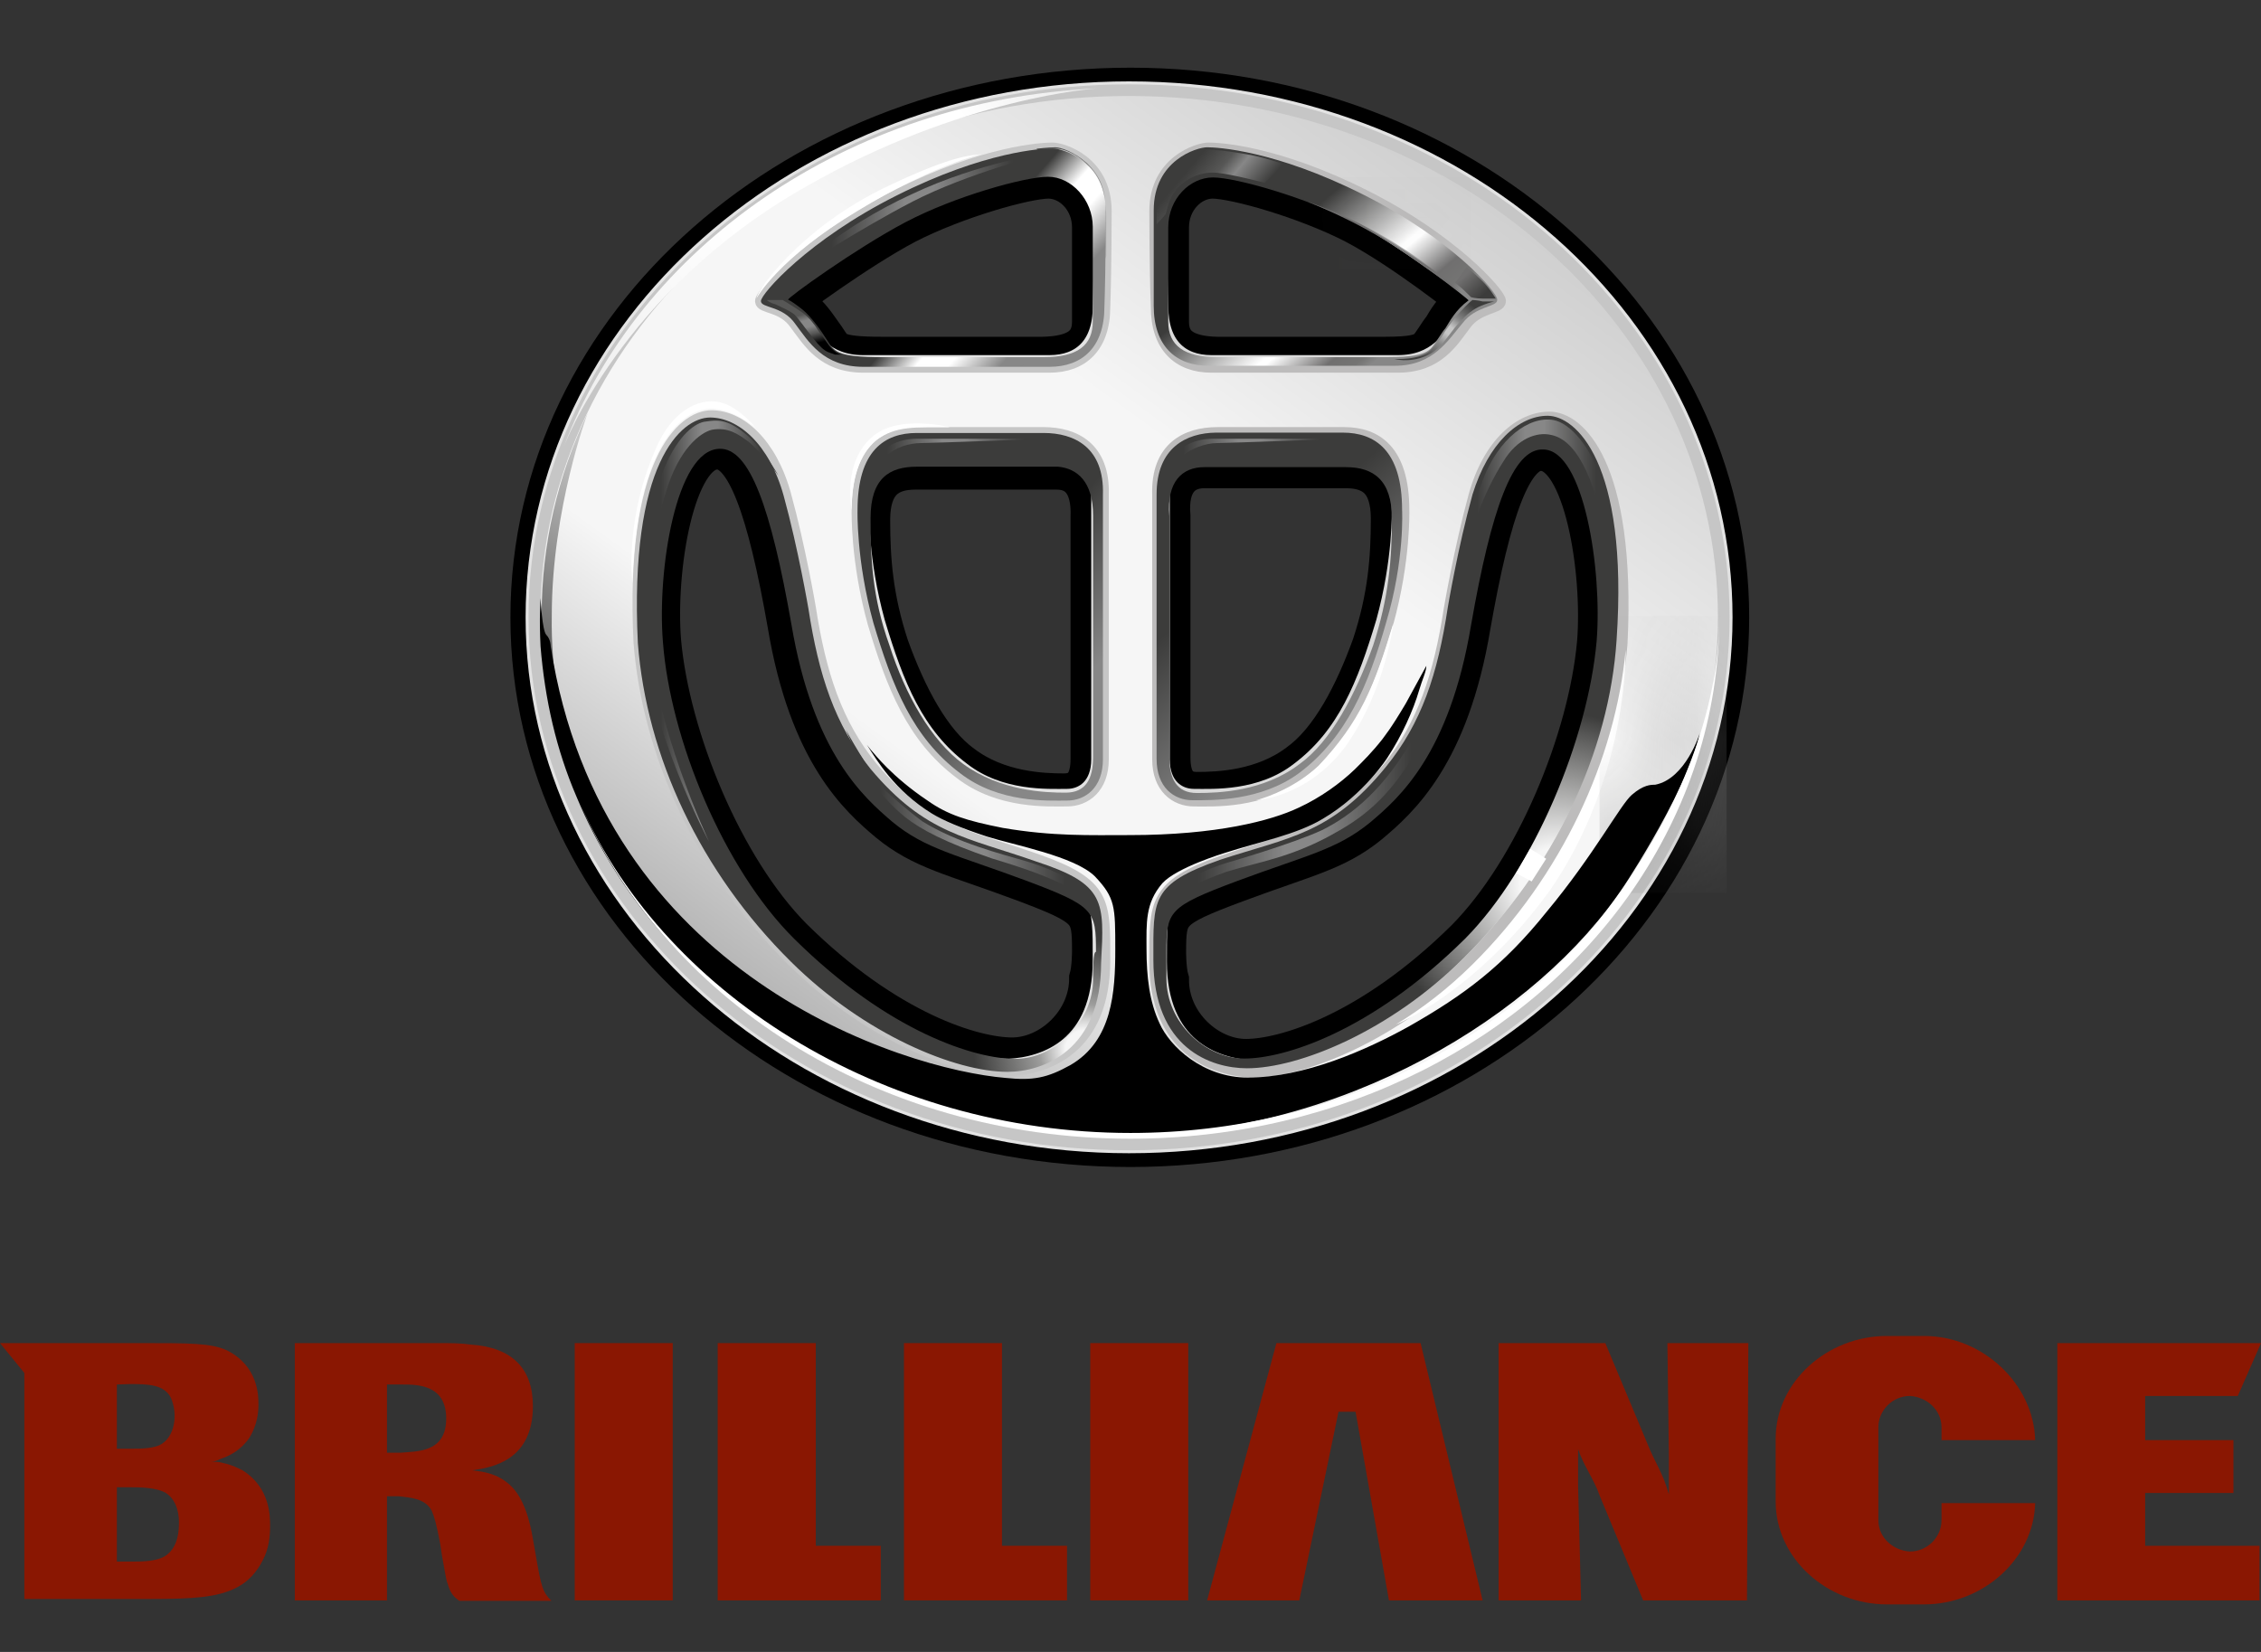 <svg width="26" height="19" viewBox="0 0 26 19" fill="none" xmlns="http://www.w3.org/2000/svg">
<rect x="0" y="0" width="26" height="19" fill="#333333" stroke="none"/>
<path d="M1.344 15.924V16.663H1.511C1.611 16.663 1.795 16.663 1.874 16.597C1.925 16.564 2.008 16.465 2.008 16.283C2.008 16.201 1.991 16.151 1.975 16.101C1.908 15.919 1.691 15.919 1.495 15.919M1.495 17.106H1.344V17.961H1.528C1.628 17.961 1.829 17.961 1.925 17.878C2.008 17.812 2.058 17.697 2.058 17.519C2.058 17.469 2.058 17.271 1.908 17.172C1.795 17.106 1.595 17.106 1.495 17.106ZM0 15.448H0.63H1.628C2.192 15.448 2.425 15.448 2.609 15.531C2.972 15.713 2.972 16.056 2.972 16.155C2.972 16.254 2.956 16.387 2.872 16.531C2.772 16.68 2.638 16.746 2.538 16.779C2.505 16.796 2.471 16.812 2.421 16.812C2.471 16.812 2.522 16.812 2.572 16.829C2.655 16.845 2.722 16.878 2.789 16.911C3.106 17.11 3.106 17.436 3.106 17.552C3.106 17.684 3.089 17.817 3.022 17.945C2.956 18.077 2.855 18.193 2.722 18.259C2.505 18.374 2.208 18.391 1.741 18.391H0.28V15.791L0 15.448Z" fill="#8A1702"/>
<path d="M6.128 17.701C6.095 17.502 6.028 17.226 5.861 17.077C5.711 16.944 5.561 16.928 5.431 16.911C5.665 16.878 6.128 16.796 6.128 16.172C6.128 15.746 5.895 15.498 5.415 15.465C5.298 15.448 5.181 15.448 5.051 15.448H3.39V18.407H4.45V17.209H4.584C4.701 17.226 4.884 17.226 4.964 17.374C4.997 17.457 5.014 17.506 5.064 17.767L5.081 17.883C5.114 18.064 5.131 18.18 5.147 18.213C5.181 18.329 5.214 18.362 5.281 18.412H6.341C6.241 18.312 6.225 18.263 6.158 17.87M4.434 15.924H4.617C4.801 15.924 5.131 15.924 5.131 16.316C5.131 16.709 4.797 16.692 4.601 16.709H4.45V15.919H4.434V15.924Z" fill="#8A1702"/>
<path d="M7.736 15.448H6.609V18.407H7.736V15.448Z" fill="#8A1702"/>
<path d="M10.128 17.779H9.381V15.448H8.253V18.407H10.128" fill="#8A1702"/>
<path d="M12.27 17.779H11.522V15.448H10.395V18.407H12.27" fill="#8A1702"/>
<path d="M13.664 15.448H12.537V18.407H13.664V15.448Z" fill="#8A1702"/>
<path d="M16.336 15.448H14.678L13.881 18.407H14.941L15.392 16.238H15.588L15.972 18.407H17.049" fill="#8A1702"/>
<path d="M20.105 15.448H19.174L19.191 16.746C19.191 16.862 19.191 17.077 19.191 17.188C19.124 16.94 19.024 16.812 18.941 16.597L18.46 15.448H17.233V18.407H18.181L18.147 17.093C18.147 16.911 18.147 16.763 18.147 16.668C18.214 16.866 18.331 17.015 18.398 17.209L18.895 18.407H20.089" fill="#8A1702"/>
<path d="M25.983 17.779H24.668V17.172H25.683V16.564H24.668V16.056H25.733L26 15.448H23.658V18.407H25.983" fill="#8A1702"/>
<path d="M20.419 16.548C20.419 15.891 21.015 15.366 21.696 15.366H22.126C22.806 15.366 23.387 15.924 23.403 16.564H22.326V16.416C22.326 16.217 22.159 16.068 21.963 16.056C21.763 16.056 21.6 16.221 21.6 16.416V17.486C21.6 17.684 21.767 17.833 21.963 17.845C22.163 17.845 22.326 17.68 22.326 17.486V17.288H23.403C23.387 17.928 22.806 18.453 22.126 18.453H21.696C21.015 18.453 20.419 17.928 20.419 17.271" fill="#8A1702"/>
<path d="M13.43 3.699C13.43 3.401 13.43 2.926 13.43 2.616C13.43 2.285 13.681 2.042 13.944 2.042C14.207 2.042 15.021 2.273 15.588 2.566C16.152 2.864 16.899 3.455 16.883 3.455C16.716 3.571 16.649 3.703 16.599 3.786C16.565 3.819 16.482 3.967 16.432 4.017C16.332 4.116 16.114 4.116 15.835 4.116C15.271 4.116 14.374 4.116 13.994 4.116C13.614 4.108 13.43 3.976 13.43 3.699Z" stroke="black" stroke-width="0.485"/>
<path d="M12.57 3.699C12.57 3.401 12.57 2.926 12.57 2.616C12.57 2.285 12.319 2.042 12.056 2.042C11.793 2.042 10.979 2.273 10.412 2.566C9.848 2.864 9.051 3.455 9.067 3.455C9.117 3.488 9.151 3.505 9.218 3.571C9.335 3.67 9.435 3.835 9.485 3.901C9.585 4.05 9.585 4.116 10.149 4.116C10.712 4.116 11.61 4.116 11.99 4.116C12.386 4.108 12.57 3.976 12.57 3.699Z" stroke="black" stroke-width="0.485"/>
<path d="M6.112 7.1C6.112 3.732 9.201 1.021 13 1.021C16.799 1.021 19.872 3.748 19.872 7.1C19.872 10.468 16.782 13.18 13 13.18C9.197 13.18 6.112 10.468 6.112 7.1Z" stroke="black" stroke-width="0.485"/>
<path d="M13.848 5.373C14.131 5.373 15.158 5.373 15.476 5.373C15.793 5.373 16.006 5.521 16.006 5.964C16.006 6.422 15.973 6.869 15.789 7.427C15.588 7.984 15.309 8.526 14.941 8.79C14.528 9.104 14.01 9.121 13.764 9.121C13.53 9.121 13.447 8.956 13.447 8.712C13.447 8.468 13.447 6.327 13.447 5.935C13.413 5.538 13.597 5.373 13.848 5.373Z" stroke="black" stroke-width="0.485"/>
<path d="M12.152 5.389C11.869 5.389 10.842 5.389 10.524 5.389C10.207 5.389 9.994 5.538 9.994 5.98C9.994 6.439 10.027 6.885 10.211 7.443C10.412 8.001 10.691 8.542 11.059 8.807C11.472 9.121 11.99 9.138 12.236 9.138C12.47 9.138 12.553 8.972 12.553 8.728C12.553 8.485 12.553 6.344 12.553 5.951C12.57 5.538 12.386 5.389 12.152 5.389Z" stroke="black" stroke-width="0.485"/>
<path d="M12.57 10.944C12.57 10.468 12.553 10.419 11.756 10.121C10.959 9.824 10.612 9.762 10.228 9.447C9.894 9.166 9.314 8.658 9.068 7.179C8.834 5.848 8.587 5.141 8.237 5.158C7.74 5.174 7.523 6.554 7.59 7.377C7.69 8.493 8.304 9.989 9.101 10.795C10.195 11.878 11.192 12.175 11.639 12.175C12.086 12.175 12.537 11.766 12.537 11.254C12.57 11.142 12.57 10.944 12.57 10.944Z" stroke="black" stroke-width="0.485"/>
<path d="M13.397 10.96C13.397 10.485 13.413 10.435 14.211 10.138C15.008 9.84 15.355 9.778 15.739 9.464C16.073 9.183 16.653 8.675 16.899 7.195C17.133 5.864 17.379 5.158 17.73 5.174C18.227 5.191 18.444 6.571 18.377 7.394C18.277 8.509 17.663 10.005 16.866 10.811C15.772 11.894 14.774 12.192 14.328 12.192C13.881 12.192 13.43 11.783 13.43 11.27C13.397 11.159 13.397 10.96 13.397 10.96Z" stroke="black" stroke-width="0.485"/>
<path d="M13.284 2.43C13.284 1.855 13.781 1.707 13.898 1.707C14.014 1.707 14.678 1.74 15.689 2.248C16.703 2.756 17.25 3.38 17.25 3.463C17.25 3.546 16.999 3.529 16.853 3.728C16.703 3.926 16.536 4.219 16.073 4.219C15.626 4.219 14.311 4.219 13.931 4.219C13.551 4.219 13.301 3.988 13.301 3.529C13.284 3.071 13.284 2.43 13.284 2.43Z" stroke="#DADADA" stroke-width="0.269"/>
<path d="M13.998 4.98C14.315 4.98 15.125 4.98 15.459 4.98C15.822 4.98 16.139 5.178 16.139 5.868C16.139 5.868 16.156 6.443 15.956 7.166C15.739 7.889 15.509 8.48 14.958 8.894C14.511 9.241 13.943 9.208 13.73 9.208C13.518 9.208 13.317 9.059 13.317 8.733C13.317 8.402 13.317 6.236 13.317 5.691C13.3 5.145 13.647 4.98 13.998 4.98Z" stroke="#DADADA" stroke-width="0.269"/>
<path d="M12.716 2.43C12.716 1.855 12.219 1.707 12.102 1.707C11.986 1.707 11.322 1.74 10.312 2.248C9.297 2.756 8.75 3.38 8.75 3.463C8.75 3.546 9.001 3.513 9.147 3.728C9.297 3.926 9.464 4.219 9.928 4.219C10.374 4.219 11.689 4.219 12.069 4.219C12.449 4.219 12.7 3.988 12.7 3.529C12.716 3.071 12.716 2.43 12.716 2.43Z" stroke="#E3E3E3" stroke-width="0.269"/>
<path d="M12.002 4.98C11.685 4.98 10.875 4.98 10.541 4.98C10.178 4.98 9.861 5.178 9.861 5.868C9.861 5.868 9.844 6.443 10.044 7.166C10.261 7.889 10.491 8.48 11.042 8.894C11.489 9.241 12.057 9.208 12.27 9.208C12.482 9.208 12.683 9.059 12.683 8.733C12.683 8.402 12.683 6.236 12.683 5.691C12.7 5.145 12.353 4.98 12.002 4.98Z" stroke="#E3E3E3" stroke-width="0.269"/>
<path d="M13.284 11.059C13.284 10.386 13.267 10.187 14.048 9.91C14.845 9.629 15.325 9.596 15.956 8.844C16.369 8.336 16.553 7.761 16.67 7.005C16.67 7.005 16.787 6.315 16.953 5.707C17.12 5.1 17.484 4.802 17.818 4.802C18.152 4.802 18.749 5.327 18.648 7.398C18.548 8.695 17.935 10.01 16.887 11.063C16.039 11.902 14.996 12.328 14.399 12.328C13.948 12.307 13.284 12.064 13.284 11.059Z" stroke="#DADADA" stroke-width="0.269"/>
<path d="M12.7 11.043C12.7 10.369 12.716 10.171 11.936 9.894C11.138 9.613 10.658 9.58 10.028 8.828C9.614 8.319 9.431 7.745 9.314 6.988C9.314 6.988 9.197 6.298 9.03 5.691C8.863 5.083 8.5 4.786 8.183 4.786C7.849 4.786 7.252 5.311 7.352 7.381C7.452 8.679 8.066 10.009 9.113 11.047C9.961 11.886 11.005 12.312 11.602 12.312C12.036 12.291 12.7 12.064 12.7 11.043Z" stroke="#E3E3E3" stroke-width="0.269"/>
<path d="M6.145 7.1C6.145 3.748 9.218 1.037 12.983 1.037C16.77 1.037 19.822 3.748 19.822 7.1C19.822 10.452 16.749 13.163 12.983 13.163C9.218 13.163 6.145 10.435 6.145 7.1Z" stroke="#E3E3E3" stroke-width="0.202"/>
<path fill-rule="evenodd" clip-rule="evenodd" d="M13 1C9.197 1 6.112 3.728 6.112 7.079C6.112 10.448 9.201 13.159 13 13.159C16.799 13.159 19.872 10.431 19.872 7.079C19.872 3.728 16.803 1 13 1ZM12.7 11.043C12.7 12.064 12.036 12.291 11.622 12.291C11.025 12.291 9.978 11.865 9.134 11.026C8.086 9.989 7.456 8.658 7.373 7.36C7.272 5.29 7.869 4.765 8.203 4.765C8.537 4.765 8.884 5.079 9.051 5.67C9.218 6.278 9.335 6.968 9.335 6.968C9.452 7.741 9.635 8.299 10.049 8.807C10.679 9.58 11.159 9.613 11.956 9.873C12.716 10.171 12.7 10.369 12.7 11.043ZM12.7 8.741C12.7 9.071 12.499 9.216 12.286 9.216C12.073 9.216 11.505 9.233 11.059 8.902C10.512 8.493 10.261 7.881 10.061 7.174C9.844 6.451 9.877 5.877 9.877 5.877C9.877 5.187 10.195 4.988 10.558 4.988H12.019C12.37 4.988 12.716 5.153 12.716 5.695V8.737H12.7V8.741ZM12.716 3.533C12.716 3.992 12.466 4.224 12.086 4.224H9.944C9.497 4.224 9.331 3.926 9.164 3.732C9.013 3.533 8.767 3.55 8.767 3.467C8.767 3.385 9.314 2.761 10.328 2.252C11.343 1.744 12.007 1.711 12.119 1.711C12.236 1.711 12.733 1.86 12.733 2.434C12.716 2.43 12.716 3.071 12.716 3.533ZM13.284 2.43C13.284 1.855 13.781 1.707 13.898 1.707C14.014 1.707 14.678 1.74 15.689 2.248C16.703 2.756 17.25 3.381 17.25 3.463C17.25 3.546 16.999 3.529 16.853 3.728C16.703 3.926 16.536 4.219 16.073 4.219H13.931C13.551 4.219 13.301 3.988 13.301 3.529C13.284 3.071 13.284 2.43 13.284 2.43ZM15.956 7.166C15.739 7.889 15.509 8.48 14.958 8.894C14.511 9.241 13.944 9.208 13.731 9.208C13.518 9.208 13.317 9.059 13.317 8.733V5.691C13.317 5.149 13.668 4.984 14.014 4.984H15.476C15.839 4.984 16.156 5.182 16.156 5.873C16.139 5.864 16.152 6.443 15.956 7.166ZM16.853 11.043C16.006 11.882 14.962 12.307 14.365 12.307C13.952 12.307 13.288 12.059 13.288 11.059C13.288 10.386 13.271 10.187 14.052 9.91C14.85 9.629 15.329 9.596 15.96 8.844C16.373 8.336 16.557 7.761 16.674 7.005C16.674 7.005 16.791 6.315 16.958 5.707C17.125 5.1 17.488 4.802 17.822 4.802C18.156 4.802 18.753 5.327 18.653 7.398C18.527 8.658 17.914 9.993 16.853 11.043Z" fill="url(#paint0_linear_5_5596)"/>
<path d="M13.284 2.43C13.284 1.855 13.781 1.707 13.898 1.707C14.014 1.707 14.678 1.74 15.689 2.248C16.703 2.756 17.25 3.38 17.25 3.463C17.25 3.546 16.999 3.529 16.853 3.728C16.703 3.926 16.536 4.219 16.073 4.219C15.626 4.219 14.311 4.219 13.931 4.219C13.551 4.219 13.301 3.988 13.301 3.529C13.284 3.071 13.284 2.43 13.284 2.43Z" stroke="#BDBCBC" stroke-width="0.135"/>
<path d="M13.998 4.98C14.315 4.98 15.125 4.98 15.459 4.98C15.822 4.98 16.139 5.178 16.139 5.868C16.139 5.868 16.156 6.443 15.956 7.166C15.739 7.889 15.509 8.48 14.958 8.894C14.511 9.241 13.943 9.208 13.73 9.208C13.518 9.208 13.317 9.059 13.317 8.733C13.317 8.402 13.317 6.236 13.317 5.691C13.3 5.145 13.647 4.98 13.998 4.98Z" stroke="#BDBCBC" stroke-width="0.135"/>
<path d="M12.716 2.43C12.716 1.855 12.219 1.707 12.102 1.707C11.986 1.707 11.322 1.74 10.312 2.248C9.297 2.756 8.75 3.38 8.75 3.463C8.75 3.546 9.001 3.513 9.147 3.728C9.297 3.926 9.464 4.219 9.928 4.219C10.374 4.219 11.689 4.219 12.069 4.219C12.449 4.219 12.7 3.988 12.7 3.529C12.716 3.071 12.716 2.43 12.716 2.43Z" stroke="#C6C6C6" stroke-width="0.135"/>
<path d="M12.002 4.98C11.685 4.98 10.875 4.98 10.541 4.98C10.178 4.98 9.861 5.178 9.861 5.868C9.861 5.868 9.844 6.443 10.044 7.166C10.261 7.889 10.491 8.48 11.042 8.894C11.489 9.241 12.057 9.208 12.27 9.208C12.482 9.208 12.683 9.059 12.683 8.733C12.683 8.402 12.683 6.236 12.683 5.691C12.7 5.145 12.353 4.98 12.002 4.98Z" stroke="#C6C6C6" stroke-width="0.135"/>
<path d="M12.7 11.043C12.7 10.369 12.716 10.171 11.936 9.894C11.138 9.613 10.658 9.58 10.028 8.828C9.614 8.319 9.431 7.745 9.314 6.988C9.314 6.988 9.197 6.298 9.03 5.691C8.863 5.083 8.5 4.786 8.183 4.786C7.849 4.786 7.252 5.311 7.352 7.381C7.452 8.679 8.066 10.009 9.113 11.047C9.961 11.886 11.005 12.312 11.602 12.312C12.036 12.291 12.7 12.064 12.7 11.043Z" stroke="#C6C6C6" stroke-width="0.135"/>
<path d="M13.284 11.059C13.284 10.386 13.267 10.187 14.048 9.91C14.845 9.629 15.325 9.596 15.956 8.844C16.369 8.336 16.553 7.761 16.67 7.005C16.67 7.005 16.787 6.315 16.953 5.707C17.12 5.1 17.484 4.802 17.818 4.802C18.152 4.802 18.749 5.327 18.648 7.398C18.548 8.695 17.935 10.01 16.887 11.063C16.039 11.902 14.996 12.328 14.399 12.328C13.948 12.307 13.284 12.064 13.284 11.059Z" stroke="#BDBCBC" stroke-width="0.135"/>
<path d="M6.145 7.1C6.145 3.748 9.218 1.037 12.983 1.037C16.77 1.037 19.822 3.748 19.822 7.1C19.822 10.452 16.749 13.163 12.983 13.163C9.218 13.163 6.145 10.435 6.145 7.1Z" stroke="#A8A8A7" stroke-width="0.04"/>
<path d="M6.145 7.1C6.145 3.748 9.218 1.037 12.983 1.037C16.77 1.037 19.822 3.748 19.822 7.1C19.822 10.452 16.749 13.163 12.983 13.163C9.218 13.163 6.145 10.435 6.145 7.1Z" stroke="#C6C6C6" stroke-width="0.134"/>
<path fill-rule="evenodd" clip-rule="evenodd" d="M13.847 5.373C14.131 5.373 15.158 5.373 15.476 5.373C15.793 5.373 16.006 5.521 16.006 5.964C16.006 6.422 15.972 6.869 15.789 7.427C15.588 7.984 15.309 8.526 14.941 8.79C14.528 9.104 14.01 9.121 13.764 9.121C13.53 9.121 13.447 8.956 13.447 8.712C13.447 8.468 13.447 6.327 13.447 5.935C13.413 5.538 13.597 5.373 13.847 5.373ZM13.3 5.687C13.3 6.228 13.3 8.398 13.3 8.728C13.3 9.059 13.501 9.204 13.714 9.204C13.927 9.204 14.495 9.22 14.941 8.89C15.488 8.48 15.739 7.869 15.939 7.162C16.156 6.439 16.123 5.864 16.123 5.864C16.123 5.174 15.805 4.976 15.442 4.976C15.108 4.976 14.315 4.976 13.981 4.976C13.647 4.98 13.3 5.145 13.3 5.687Z" fill="url(#paint1_linear_5_5596)"/>
<path fill-rule="evenodd" clip-rule="evenodd" d="M12.002 4.108C11.622 4.108 10.725 4.108 10.161 4.108C9.598 4.108 9.598 4.042 9.498 3.893C9.447 3.81 9.331 3.645 9.23 3.562C9.147 3.496 9.097 3.463 9.063 3.447C9.047 3.43 9.844 2.856 10.408 2.558C10.971 2.26 11.785 2.033 12.052 2.033C12.32 2.033 12.566 2.298 12.566 2.608C12.566 2.938 12.566 3.397 12.566 3.69C12.57 3.976 12.386 4.108 12.002 4.108ZM12.716 2.43C12.716 1.855 12.219 1.707 12.102 1.707C11.986 1.707 11.322 1.74 10.312 2.248C9.297 2.756 8.75 3.38 8.75 3.463C8.75 3.546 9.001 3.513 9.147 3.728C9.297 3.926 9.464 4.219 9.928 4.219C10.374 4.219 11.689 4.219 12.069 4.219C12.449 4.219 12.7 3.988 12.7 3.529C12.716 3.071 12.716 2.43 12.716 2.43Z" fill="url(#paint2_linear_5_5596)"/>
<path fill-rule="evenodd" clip-rule="evenodd" d="M12.57 5.93C12.57 6.323 12.57 8.46 12.57 8.708C12.57 8.956 12.487 9.117 12.253 9.117C12.019 9.117 11.505 9.1 11.075 8.786C10.712 8.522 10.412 7.997 10.228 7.422C10.028 6.864 10.011 6.418 10.011 5.959C10.011 5.501 10.228 5.368 10.541 5.368C10.854 5.368 11.885 5.368 12.169 5.368C12.386 5.389 12.57 5.538 12.57 5.93ZM12.002 4.98C11.685 4.98 10.875 4.98 10.541 4.98C10.178 4.98 9.861 5.178 9.861 5.868C9.861 5.868 9.844 6.443 10.044 7.166C10.261 7.889 10.491 8.48 11.042 8.894C11.489 9.241 12.057 9.208 12.27 9.208C12.482 9.208 12.683 9.059 12.683 8.733C12.683 8.402 12.683 6.236 12.683 5.691C12.7 5.145 12.353 4.98 12.002 4.98Z" fill="url(#paint3_linear_5_5596)"/>
<path fill-rule="evenodd" clip-rule="evenodd" d="M17.797 4.782C17.463 4.782 17.116 5.096 16.933 5.687C16.765 6.294 16.649 6.984 16.649 6.984C16.532 7.757 16.348 8.315 15.935 8.823C15.304 9.596 14.824 9.629 14.027 9.89C13.229 10.171 13.263 10.348 13.263 11.039C13.263 12.059 13.927 12.287 14.34 12.287C14.937 12.287 15.985 11.861 16.828 11.022C17.876 9.985 18.506 8.654 18.59 7.356C18.728 5.306 18.114 4.782 17.797 4.782ZM18.36 7.377C18.26 8.493 17.646 9.989 16.849 10.795C15.755 11.878 14.757 12.175 14.311 12.175C13.864 12.175 13.413 11.766 13.413 11.254C13.413 11.138 13.413 10.956 13.413 10.956C13.413 10.481 13.43 10.431 14.227 10.133C15.025 9.836 15.371 9.774 15.755 9.46C16.089 9.179 16.669 8.671 16.916 7.191C17.149 5.86 17.396 5.153 17.747 5.17C18.214 5.174 18.427 6.559 18.36 7.377Z" fill="url(#paint4_radial_5_5596)"/>
<path fill-rule="evenodd" clip-rule="evenodd" d="M11.919 9.91C11.121 9.629 10.641 9.596 10.011 8.844C9.598 8.336 9.414 7.761 9.297 7.005C9.297 7.005 9.18 6.315 9.013 5.707C8.846 5.1 8.483 4.802 8.166 4.802C7.832 4.802 7.235 5.327 7.335 7.398C7.435 8.695 8.049 10.026 9.097 11.063C9.944 11.902 10.988 12.328 11.585 12.328C11.998 12.328 12.662 12.08 12.662 11.08C12.699 10.369 12.716 10.171 11.919 9.91ZM12.57 11.258C12.57 11.766 12.123 12.179 11.672 12.179C11.226 12.179 10.228 11.882 9.134 10.799C8.32 9.993 7.706 8.497 7.623 7.381C7.556 6.559 7.773 5.178 8.27 5.162C8.621 5.145 8.867 5.852 9.101 7.183C9.351 8.662 9.932 9.171 10.261 9.452C10.641 9.766 10.992 9.828 11.789 10.125C12.587 10.423 12.603 10.473 12.603 10.948C12.57 10.944 12.57 11.142 12.57 11.258Z" fill="url(#paint5_radial_5_5596)"/>
<path fill-rule="evenodd" clip-rule="evenodd" d="M15.672 2.236C14.658 1.727 13.994 1.694 13.881 1.694C13.764 1.694 13.267 1.843 13.267 2.418C13.267 2.418 13.267 3.058 13.267 3.517C13.267 3.976 13.518 4.207 13.898 4.207H16.039C16.486 4.207 16.653 3.909 16.82 3.715C16.97 3.517 17.217 3.533 17.217 3.451C17.233 3.368 16.686 2.744 15.672 2.236ZM16.62 3.777C16.586 3.81 16.503 3.959 16.453 4.009C16.352 4.108 16.135 4.108 15.856 4.108H13.998C13.618 4.108 13.434 3.976 13.434 3.699V2.616C13.434 2.285 13.685 2.041 13.948 2.041C14.211 2.041 15.025 2.273 15.593 2.566C16.156 2.864 16.904 3.455 16.887 3.455C16.736 3.566 16.67 3.699 16.62 3.777Z" fill="url(#paint6_linear_5_5596)"/>
<path fill-rule="evenodd" clip-rule="evenodd" d="M9.001 3.451C9.001 3.451 9.001 3.451 8.917 3.451C8.85 3.451 8.817 3.451 8.817 3.451C8.817 3.451 8.85 3.484 8.917 3.5C8.984 3.533 9.067 3.566 9.134 3.616C9.184 3.666 9.251 3.765 9.318 3.848C9.368 3.914 9.435 3.996 9.485 4.029C9.535 4.062 9.568 4.062 9.602 4.079C9.635 4.079 9.685 4.079 9.685 4.079C9.685 4.079 9.635 4.079 9.568 4.013C9.518 3.963 9.485 3.897 9.418 3.814C9.368 3.732 9.301 3.649 9.234 3.6C9.113 3.517 9.001 3.451 9.001 3.451Z" fill="url(#paint7_linear_5_5596)"/>
<path fill-rule="evenodd" clip-rule="evenodd" d="M13.3 2.579C13.3 2.579 13.3 2.513 13.3 2.397C13.3 2.281 13.367 2.05 13.467 1.955C13.584 1.839 13.768 1.723 13.898 1.723C14.031 1.723 14.248 1.756 14.411 1.789C14.578 1.822 14.762 1.889 14.762 1.889L14.545 2.103C14.545 2.103 14.165 2.004 13.998 1.988C13.831 1.971 13.664 2.037 13.551 2.153C13.434 2.269 13.417 2.451 13.401 2.467C13.38 2.496 13.3 2.579 13.3 2.579Z" fill="url(#paint8_linear_5_5596)"/>
<path fill-rule="evenodd" clip-rule="evenodd" d="M10.479 2.236C11.276 1.86 12.04 1.76 12.04 1.76C12.04 1.76 11.126 1.992 10.495 2.318C9.865 2.645 9.184 3.091 9.184 3.091C9.184 3.091 9.631 2.628 10.479 2.236Z" fill="url(#paint9_linear_5_5596)"/>
<path fill-rule="evenodd" clip-rule="evenodd" d="M9.927 5.703C9.927 5.703 10.011 5.327 10.095 5.228C10.195 5.129 10.345 5.046 10.541 5.046C10.737 5.046 12.069 5.046 12.069 5.046C12.069 5.046 10.708 5.096 10.591 5.096C10.458 5.096 10.291 5.145 10.195 5.244C10.095 5.339 9.927 5.703 9.927 5.703Z" fill="url(#paint10_linear_5_5596)"/>
<path fill-rule="evenodd" clip-rule="evenodd" d="M13.33 5.703C13.33 5.703 13.363 5.356 13.497 5.228C13.597 5.129 13.747 5.046 13.944 5.046C14.14 5.046 15.472 5.046 15.472 5.046C15.472 5.046 14.111 5.096 13.994 5.096C13.86 5.096 13.693 5.162 13.597 5.244C13.43 5.373 13.33 5.703 13.33 5.703Z" fill="url(#paint11_linear_5_5596)"/>
<path fill-rule="evenodd" clip-rule="evenodd" d="M8.12 4.848C7.886 4.864 7.322 5.406 7.406 7.327C7.439 8.348 8.153 9.679 8.153 9.679C8.153 9.679 7.506 8.299 7.473 7.294C7.473 6.604 7.523 6.079 7.656 5.666C7.807 5.158 8.053 4.976 8.186 4.943C8.37 4.91 8.487 4.992 8.6 5.075C8.733 5.174 8.95 5.468 8.95 5.468C8.95 5.468 8.767 5.137 8.554 4.976C8.353 4.815 8.237 4.831 8.12 4.848Z" fill="url(#paint12_linear_5_5596)"/>
<path fill-rule="evenodd" clip-rule="evenodd" d="M10.608 9.448C11.005 9.695 11.522 9.824 11.802 9.906C12.182 10.022 12.382 10.154 12.482 10.266C12.582 10.365 12.616 10.596 12.616 10.596C12.616 10.596 12.582 10.365 12.253 10.187C12.019 10.072 11.789 9.989 11.405 9.873C10.875 9.691 10.591 9.543 10.408 9.398C10.124 9.166 9.961 8.906 9.861 8.691C9.76 8.476 9.727 8.394 9.727 8.394C9.727 8.394 9.994 8.885 10.19 9.1C10.428 9.319 10.608 9.448 10.608 9.448Z" fill="url(#paint13_linear_5_5596)"/>
<path fill-rule="evenodd" clip-rule="evenodd" d="M13.346 10.795C13.346 10.795 13.346 10.386 13.497 10.237C13.614 10.121 13.847 10.005 14.11 9.923C14.11 9.923 14.858 9.708 15.204 9.547C15.538 9.381 15.935 9.071 16.281 8.431C16.644 7.774 16.678 7.348 16.678 7.348C16.678 7.348 16.678 7.923 16.315 8.58C15.981 9.204 15.617 9.435 15.317 9.6C14.837 9.865 14.469 9.915 14.106 10.026C13.743 10.158 13.543 10.258 13.459 10.386C13.38 10.534 13.346 10.795 13.346 10.795Z" fill="url(#paint14_linear_5_5596)"/>
<path fill-rule="evenodd" clip-rule="evenodd" d="M17.864 4.831C18.047 4.864 18.31 5.129 18.444 5.621C18.578 6.112 18.628 6.769 18.578 7.332C18.544 7.889 18.444 8.204 18.444 8.204C18.444 8.204 18.644 7.183 18.494 6.298C18.327 5.41 18.097 5.05 17.83 5.001C17.68 4.968 17.45 5.034 17.283 5.315C16.837 6.021 16.753 6.91 16.753 6.91C16.753 6.91 16.853 6.005 17.054 5.513C17.233 5.046 17.58 4.782 17.864 4.831Z" fill="url(#paint15_linear_5_5596)"/>
<path fill-rule="evenodd" clip-rule="evenodd" d="M16.933 3.451C16.933 3.451 16.983 3.451 17.049 3.467C17.15 3.467 17.183 3.467 17.183 3.467C17.183 3.467 17.049 3.5 16.966 3.55C16.882 3.6 16.816 3.666 16.732 3.765C16.615 3.914 16.548 4.029 16.398 4.095C16.198 4.178 16.035 4.129 16.035 4.129C16.035 4.129 16.335 4.145 16.448 4.029C16.532 3.947 16.565 3.897 16.615 3.814C16.649 3.765 16.732 3.649 16.765 3.616C16.899 3.467 16.933 3.451 16.933 3.451Z" fill="url(#paint16_linear_5_5596)"/>
<path fill-rule="evenodd" clip-rule="evenodd" d="M16.916 3.418C16.916 3.418 16.966 3.434 17.049 3.434C17.116 3.434 17.2 3.434 17.2 3.434C17.2 3.434 17.133 3.318 17.049 3.236C16.949 3.137 16.866 3.071 16.866 3.071L16.732 3.252C16.732 3.252 16.799 3.302 16.849 3.352C16.883 3.385 16.916 3.418 16.916 3.418Z" fill="url(#paint17_linear_5_5596)"/>
<path fill-rule="evenodd" clip-rule="evenodd" d="M17.434 10.043L17.613 10.138L17.78 9.877L17.596 9.762" fill="white"/>
<mask id="mask0_5_5596" style="mask-type:luminance" maskUnits="userSpaceOnUse" x="9" y="4" width="3" height="1">
<path d="M11.768 4.191H9.978V4.207H11.768V4.191Z" fill="white"/>
</mask>
<g mask="url(#mask0_5_5596)">
<path d="M11.768 4.191H9.978V4.207H11.768V4.191Z" fill="url(#paint18_linear_5_5596)"/>
</g>
<mask id="mask1_5_5596" style="mask-type:luminance" maskUnits="userSpaceOnUse" x="13" y="4" width="3" height="1">
<path d="M15.476 4.191H13.898V4.207H15.476V4.191Z" fill="white"/>
</mask>
<g mask="url(#mask1_5_5596)">
<path d="M15.476 4.191H13.898V4.207H15.476V4.191Z" fill="url(#paint19_linear_5_5596)"/>
</g>
<mask id="mask2_5_5596" style="mask-type:luminance" maskUnits="userSpaceOnUse" x="13" y="4" width="3" height="1">
<path d="M13.898 4.191C13.898 4.191 13.797 4.191 13.747 4.174C13.697 4.157 13.63 4.124 13.63 4.124L13.614 4.141C13.614 4.141 13.664 4.157 13.731 4.174C13.797 4.191 13.898 4.191 13.898 4.191H15.476V4.174" fill="white"/>
</mask>
<g mask="url(#mask2_5_5596)">
<path d="M15.472 4.124H13.614V4.207H15.472V4.124Z" fill="url(#paint20_linear_5_5596)"/>
</g>
<mask id="mask3_5_5596" style="mask-type:luminance" maskUnits="userSpaceOnUse" x="15" y="2" width="2" height="2">
<path d="M15.225 2.037C15.225 2.037 15.655 2.203 16.173 2.529C16.636 2.827 16.903 3.087 16.903 3.087L16.887 3.104C16.887 3.104 16.603 2.823 16.156 2.546C15.559 2.17 15.208 2.054 15.208 2.054" fill="white"/>
</mask>
<g mask="url(#mask3_5_5596)">
<path d="M16.903 2.037H15.208V3.104H16.903V2.037Z" fill="url(#paint21_linear_5_5596)"/>
</g>
<path fill-rule="evenodd" clip-rule="evenodd" d="M12.716 2.975C12.716 2.975 12.716 2.616 12.716 2.451C12.716 2.17 12.649 2.025 12.499 1.876C12.349 1.744 12.199 1.694 12.136 1.694C12.053 1.694 11.919 1.711 11.919 1.711L11.936 1.727C11.936 1.727 12.069 1.711 12.153 1.711C12.22 1.711 12.37 1.76 12.503 1.893C12.654 2.025 12.72 2.223 12.72 2.484C12.72 2.649 12.72 2.942 12.72 2.942" fill="url(#paint22_linear_5_5596)"/>
<path fill-rule="evenodd" clip-rule="evenodd" d="M12.616 1.017C9.744 1.149 7.352 2.839 6.475 5.158C6.475 5.158 7.139 3.352 9.264 2.149C11.059 1.116 12.616 1.017 12.616 1.017Z" fill="url(#paint23_linear_5_5596)"/>
<path fill-rule="evenodd" clip-rule="evenodd" d="M16.023 7.166C15.806 7.889 15.643 8.299 15.159 8.811C14.908 9.042 14.612 9.158 14.445 9.204C14.445 9.204 15.042 9.171 15.476 8.58C15.939 7.922 16.023 7.166 16.023 7.166Z" fill="white"/>
<path fill-rule="evenodd" clip-rule="evenodd" d="M18.694 7.476C18.577 8.724 17.964 10.072 16.933 11.092C16.649 11.373 16.352 11.601 16.052 11.783C16.052 11.783 16.966 11.423 17.826 10.237C18.728 8.923 18.694 7.476 18.694 7.476Z" fill="white"/>
<path fill-rule="evenodd" clip-rule="evenodd" d="M11.288 1.773C11.171 1.789 10.988 1.773 10.228 2.132C9.213 2.608 8.7 3.347 8.7 3.43C8.7 3.43 8.95 2.971 9.861 2.426C10.741 1.889 11.288 1.773 11.288 1.773Z" fill="white"/>
<path fill-rule="evenodd" clip-rule="evenodd" d="M10.925 4.914C10.528 4.914 10.295 4.897 10.078 5.063C9.877 5.228 9.794 5.521 9.794 5.868C9.794 5.868 9.677 5.311 10.044 5.013C10.345 4.765 10.925 4.914 10.925 4.914Z" fill="white"/>
<path fill-rule="evenodd" clip-rule="evenodd" d="M8.683 4.914C8.533 4.798 8.349 4.699 8.17 4.699C7.819 4.715 7.322 5.158 7.272 6.703C7.272 6.703 7.172 5.947 7.573 5.091C7.773 4.682 8.086 4.567 8.304 4.633C8.516 4.699 8.683 4.914 8.683 4.914Z" fill="white"/>
<path fill-rule="evenodd" clip-rule="evenodd" d="M16.106 2.876C16.373 3.058 16.803 3.368 16.803 3.368C16.803 3.368 16.452 3.054 16.139 2.86C15.626 2.513 15.029 2.318 15.029 2.318C15.029 2.318 15.588 2.529 16.106 2.876Z" fill="url(#paint24_linear_5_5596)"/>
<path fill-rule="evenodd" clip-rule="evenodd" d="M6.775 9.253C6.759 9.22 6.725 9.204 6.709 9.204C6.692 9.204 6.642 9.171 6.642 9.171C6.375 8.53 6.229 7.823 6.229 7.083C6.229 6.261 6.412 5.472 6.759 4.748C6.759 4.748 6.345 5.848 6.345 7.083C6.325 8.332 6.775 9.253 6.775 9.253Z" fill="url(#paint25_linear_5_5596)"/>
<mask id="mask4_5_5596" style="mask-type:luminance" maskUnits="userSpaceOnUse" x="18" y="7" width="2" height="4">
<path d="M19.225 8.989C18.828 9.762 18.394 10.237 18.394 10.237C18.427 10.237 18.444 10.237 18.477 10.237C18.644 10.27 18.761 10.237 18.761 10.237C19.392 9.332 19.855 8.216 19.855 7.067C19.855 7.084 19.625 8.216 19.225 8.989Z" fill="white"/>
</mask>
<g mask="url(#mask4_5_5596)">
<path d="M19.855 7.084H18.394V10.27H19.855V7.084Z" fill="url(#paint26_linear_5_5596)"/>
</g>
<path fill-rule="evenodd" clip-rule="evenodd" d="M16.402 7.658C16.402 7.724 16.352 7.823 16.319 7.939C16.252 8.17 16.119 8.464 15.956 8.712C15.956 8.712 15.688 9.138 15.209 9.419C14.908 9.6 14.478 9.683 14.081 9.811C14.081 9.811 13.534 9.976 13.367 10.158C13.167 10.39 13.184 10.617 13.184 10.915C13.184 11.229 13.217 11.522 13.334 11.77C13.451 12.035 13.831 12.394 14.348 12.394C14.995 12.394 15.709 12.08 16.206 11.803C16.837 11.444 17.283 11.113 17.784 10.489C18.331 9.832 18.632 9.257 18.765 9.142C18.899 9.026 18.982 9.026 19.032 9.026C19.383 8.96 19.546 8.435 19.546 8.435C19.396 9.142 18.532 10.406 18.682 10.179C17.684 11.692 15.413 13.055 12.971 13.055C10.049 13.055 7.577 11.444 6.629 9.162C6.396 8.621 6.266 8.046 6.216 7.435C6.199 7.104 6.216 6.91 6.216 6.877C6.216 6.877 6.233 7.253 6.283 7.303C6.333 7.352 6.333 7.435 6.333 7.435C6.913 11.216 10.383 12.299 11.564 12.398C11.881 12.431 12.044 12.398 12.311 12.249C12.791 11.969 12.825 11.411 12.825 10.919C12.825 10.427 12.825 10.328 12.591 10.08C12.357 9.848 11.66 9.72 11.347 9.621C11.046 9.522 10.85 9.439 10.716 9.357C10.287 9.092 10.086 8.749 9.969 8.567C9.969 8.567 10.019 8.633 10.036 8.65C10.053 8.666 10.253 8.931 10.666 9.208C10.9 9.373 11.113 9.439 11.53 9.522C12.111 9.621 12.528 9.605 12.992 9.605C13.989 9.605 14.62 9.439 14.933 9.29C15.183 9.175 15.413 9.009 15.58 8.848C15.68 8.749 15.78 8.65 15.897 8.501C15.931 8.451 15.981 8.402 16.165 8.092" fill="black"/>
<path fill-rule="evenodd" clip-rule="evenodd" d="M6.642 9.171C7.573 11.406 10.145 13.031 13 13.031C15.392 13.031 17.5 11.915 18.661 10.22C19.275 9.332 19.771 8.216 19.771 7.096C19.771 8.245 19.408 9.315 18.774 10.237C17.58 11.964 15.438 13.097 12.996 13.097C10.078 13.097 7.59 11.469 6.642 9.171Z" fill="white"/>
<defs>
<linearGradient id="paint0_linear_5_5596" x1="16.706" y1="2.057" x2="9.411" y2="12.135" gradientUnits="userSpaceOnUse">
<stop stop-color="#D0D0D0"/>
<stop offset="0.354" stop-color="#F6F6F6"/>
<stop offset="0.725" stop-color="#F6F6F6"/>
<stop offset="1" stop-color="#B2B2B2"/>
</linearGradient>
<linearGradient id="paint1_linear_5_5596" x1="15.707" y1="8.294" x2="13.041" y2="5.226" gradientUnits="userSpaceOnUse">
<stop stop-color="#878787"/>
<stop offset="0.103" stop-color="#878787"/>
<stop offset="0.559" stop-color="#3C3C3B"/>
<stop offset="1" stop-color="#3C3C3B"/>
</linearGradient>
<linearGradient id="paint2_linear_5_5596" x1="12.433" y1="4.24" x2="10.061" y2="2.162" gradientUnits="userSpaceOnUse">
<stop stop-color="#878787"/>
<stop offset="0.228" stop-color="#878787"/>
<stop offset="0.371" stop-color="white"/>
<stop offset="0.46" stop-color="white"/>
<stop offset="0.587" stop-color="#3C3C3B"/>
<stop offset="1" stop-color="#3C3C3B"/>
</linearGradient>
<linearGradient id="paint3_linear_5_5596" x1="12.959" y1="7.973" x2="9.619" y2="5.233" gradientUnits="userSpaceOnUse">
<stop stop-color="#878787"/>
<stop offset="0.108" stop-color="#878787"/>
<stop offset="0.424" stop-color="#3C3C3B"/>
<stop offset="1" stop-color="#3C3C3B"/>
</linearGradient>
<radialGradient id="paint4_radial_5_5596" cx="0" cy="0" r="1" gradientUnits="userSpaceOnUse" gradientTransform="translate(17.88 10.155) scale(3.426 3.391)">
<stop stop-color="#F6F6F6"/>
<stop offset="0.117" stop-color="#F6F6F6"/>
<stop offset="0.343" stop-color="#9D9D9C"/>
<stop offset="0.579" stop-color="#3C3C3B"/>
<stop offset="1" stop-color="#3C3C3B"/>
</radialGradient>
<radialGradient id="paint5_radial_5_5596" cx="0" cy="0" r="1" gradientUnits="userSpaceOnUse" gradientTransform="translate(12.471 12.067) scale(7.825 7.747)">
<stop stop-color="#F6F6F6"/>
<stop offset="0.028" stop-color="#F6F6F6"/>
<stop offset="0.067" stop-color="#9D9D9C"/>
<stop offset="0.163" stop-color="#3C3C3B"/>
<stop offset="1" stop-color="#3C3C3B"/>
</radialGradient>
<linearGradient id="paint6_linear_5_5596" x1="15.791" y1="4.268" x2="13.623" y2="1.658" gradientUnits="userSpaceOnUse">
<stop stop-color="#878787"/>
<stop offset="0.021" stop-color="#878787"/>
<stop offset="0.055" stop-color="#747473"/>
<stop offset="0.116" stop-color="#706F6F"/>
<stop offset="0.25" stop-color="white"/>
<stop offset="0.266" stop-color="white"/>
<stop offset="0.553" stop-color="#3C3C3B"/>
<stop offset="1" stop-color="#3C3C3B"/>
</linearGradient>
<linearGradient id="paint7_linear_5_5596" x1="9.348" y1="4.15" x2="9.162" y2="3.415" gradientUnits="userSpaceOnUse">
<stop/>
<stop offset="0.242"/>
<stop offset="0.399" stop-color="#575756"/>
<stop offset="0.517" stop-color="#878787"/>
<stop offset="0.618" stop-color="#878787"/>
<stop offset="0.719" stop-color="#575756"/>
<stop offset="1" stop-color="#575756"/>
</linearGradient>
<linearGradient id="paint8_linear_5_5596" x1="14.337" y1="2.487" x2="13.547" y2="1.825" gradientUnits="userSpaceOnUse">
<stop stop-color="#3C3C3B"/>
<stop offset="0.062" stop-color="#3C3C3B"/>
<stop offset="0.41" stop-color="#878787"/>
<stop offset="0.567" stop-color="#575756"/>
<stop offset="0.837" stop-color="#3C3C3B"/>
<stop offset="1" stop-color="#3C3C3B"/>
</linearGradient>
<linearGradient id="paint9_linear_5_5596" x1="9.191" y1="2.423" x2="12.034" y2="2.423" gradientUnits="userSpaceOnUse">
<stop stop-color="#3C3C3B"/>
<stop offset="0.129" stop-color="#3C3C3B"/>
<stop offset="0.427" stop-color="#878787"/>
<stop offset="0.545" stop-color="#878787"/>
<stop offset="0.865" stop-color="#3C3C3B"/>
<stop offset="1" stop-color="#3C3C3B"/>
</linearGradient>
<linearGradient id="paint10_linear_5_5596" x1="9.926" y1="5.373" x2="12.07" y2="5.373" gradientUnits="userSpaceOnUse">
<stop stop-color="#3C3C3B"/>
<stop offset="0.129" stop-color="#3C3C3B"/>
<stop offset="0.427" stop-color="#878787"/>
<stop offset="0.545" stop-color="#878787"/>
<stop offset="0.865" stop-color="#3C3C3B"/>
<stop offset="1" stop-color="#3C3C3B"/>
</linearGradient>
<linearGradient id="paint11_linear_5_5596" x1="13.329" y1="5.373" x2="15.473" y2="5.373" gradientUnits="userSpaceOnUse">
<stop stop-color="#3C3C3B"/>
<stop offset="0.129" stop-color="#3C3C3B"/>
<stop offset="0.427" stop-color="#878787"/>
<stop offset="0.545" stop-color="#878787"/>
<stop offset="0.865" stop-color="#3C3C3B"/>
<stop offset="1" stop-color="#3C3C3B"/>
</linearGradient>
<linearGradient id="paint12_linear_5_5596" x1="7.4" y1="7.258" x2="8.965" y2="7.258" gradientUnits="userSpaceOnUse">
<stop stop-color="#3C3C3B"/>
<stop offset="0.129" stop-color="#3C3C3B"/>
<stop offset="0.427" stop-color="#878787"/>
<stop offset="0.545" stop-color="#878787"/>
<stop offset="0.865" stop-color="#3C3C3B"/>
<stop offset="1" stop-color="#3C3C3B"/>
</linearGradient>
<linearGradient id="paint13_linear_5_5596" x1="9.745" y1="9.498" x2="12.641" y2="9.498" gradientUnits="userSpaceOnUse">
<stop stop-color="#3C3C3B"/>
<stop offset="0.129" stop-color="#3C3C3B"/>
<stop offset="0.427" stop-color="#878787"/>
<stop offset="0.545" stop-color="#878787"/>
<stop offset="0.865" stop-color="#3C3C3B"/>
<stop offset="1" stop-color="#3C3C3B"/>
</linearGradient>
<linearGradient id="paint14_linear_5_5596" x1="13.348" y1="9.071" x2="16.679" y2="9.071" gradientUnits="userSpaceOnUse">
<stop stop-color="#3C3C3B"/>
<stop offset="0.129" stop-color="#3C3C3B"/>
<stop offset="0.427" stop-color="#878787"/>
<stop offset="0.545" stop-color="#878787"/>
<stop offset="0.865" stop-color="#3C3C3B"/>
<stop offset="1" stop-color="#3C3C3B"/>
</linearGradient>
<linearGradient id="paint15_linear_5_5596" x1="16.745" y1="6.513" x2="18.604" y2="6.513" gradientUnits="userSpaceOnUse">
<stop stop-color="#3C3C3B"/>
<stop offset="0.129" stop-color="#3C3C3B"/>
<stop offset="0.427" stop-color="#878787"/>
<stop offset="0.545" stop-color="#878787"/>
<stop offset="0.865" stop-color="#3C3C3B"/>
<stop offset="1" stop-color="#3C3C3B"/>
</linearGradient>
<linearGradient id="paint16_linear_5_5596" x1="16.237" y1="4.249" x2="16.969" y2="3.342" gradientUnits="userSpaceOnUse">
<stop stop-color="#3C3C3B"/>
<stop offset="0.129" stop-color="#3C3C3B"/>
<stop offset="0.371" stop-color="#878787"/>
<stop offset="0.494" stop-color="#C6C6C6"/>
<stop offset="0.567" stop-color="#C6C6C6"/>
<stop offset="0.668" stop-color="#878787"/>
<stop offset="0.865" stop-color="#3C3C3B"/>
<stop offset="1" stop-color="#3C3C3B"/>
</linearGradient>
<linearGradient id="paint17_linear_5_5596" x1="17.075" y1="3.438" x2="16.834" y2="3.178" gradientUnits="userSpaceOnUse">
<stop stop-color="#3C3C3B"/>
<stop offset="0.129" stop-color="#3C3C3B"/>
<stop offset="1" stop-color="#706F6F"/>
</linearGradient>
<linearGradient id="paint18_linear_5_5596" x1="9.976" y1="4.198" x2="11.763" y2="4.198" gradientUnits="userSpaceOnUse">
<stop stop-color="#3C3C3B"/>
<stop offset="0.047" stop-color="#3C3C3B"/>
<stop offset="0.929" stop-color="#878787"/>
<stop offset="1" stop-color="#878787"/>
</linearGradient>
<linearGradient id="paint19_linear_5_5596" x1="13.903" y1="4.198" x2="15.475" y2="4.198" gradientUnits="userSpaceOnUse">
<stop/>
<stop offset="0.242"/>
<stop offset="0.399" stop-color="#575756"/>
<stop offset="0.517" stop-color="#878787"/>
<stop offset="0.618" stop-color="#878787"/>
<stop offset="0.719" stop-color="#575756"/>
<stop offset="0.929" stop-color="#9D9D9C"/>
<stop offset="1" stop-color="#9D9D9C"/>
</linearGradient>
<linearGradient id="paint20_linear_5_5596" x1="13.622" y1="4.165" x2="15.476" y2="4.165" gradientUnits="userSpaceOnUse">
<stop stop-color="#929292"/>
<stop offset="0.063" stop-color="#929292"/>
<stop offset="0.979" stop-color="#706F6F"/>
<stop offset="1" stop-color="#706F6F"/>
</linearGradient>
<linearGradient id="paint21_linear_5_5596" x1="15.216" y1="2.571" x2="16.914" y2="2.571" gradientUnits="userSpaceOnUse">
<stop stop-color="#3C3C3B"/>
<stop offset="0.063" stop-color="#3C3C3B"/>
<stop offset="0.948" stop-color="#7C7C7B"/>
<stop offset="1" stop-color="#7C7C7B"/>
</linearGradient>
<linearGradient id="paint22_linear_5_5596" x1="11.902" y1="2.333" x2="12.71" y2="2.333" gradientUnits="userSpaceOnUse">
<stop stop-color="#3C3C3B"/>
<stop offset="0.031" stop-color="#3C3C3B"/>
<stop offset="0.948" stop-color="#878787"/>
<stop offset="1" stop-color="#878787"/>
</linearGradient>
<linearGradient id="paint23_linear_5_5596" x1="6.208" y1="4.93" x2="12.238" y2="0.435" gradientUnits="userSpaceOnUse">
<stop stop-color="#EDEDED"/>
<stop offset="0.051" stop-color="#EDEDED"/>
<stop offset="0.427" stop-color="white"/>
<stop offset="0.803" stop-color="white"/>
<stop offset="0.955" stop-color="#EDEDED"/>
<stop offset="1" stop-color="#EDEDED"/>
</linearGradient>
<linearGradient id="paint24_linear_5_5596" x1="15.955" y1="2.778" x2="15.974" y2="2.748" gradientUnits="userSpaceOnUse">
<stop stop-color="#706F6F"/>
<stop offset="0.126" stop-color="#706F6F"/>
<stop offset="1" stop-color="#C6C6C6"/>
</linearGradient>
<linearGradient id="paint25_linear_5_5596" x1="7.741" y1="5.328" x2="5.762" y2="8.791" gradientUnits="userSpaceOnUse">
<stop stop-color="#C6C6C6"/>
<stop offset="0.079" stop-color="#C6C6C6"/>
<stop offset="0.921" stop-color="#3C3C3B"/>
<stop offset="1" stop-color="#3C3C3B"/>
</linearGradient>
<linearGradient id="paint26_linear_5_5596" x1="19.85" y1="8.677" x2="18.352" y2="8.677" gradientUnits="userSpaceOnUse">
<stop stop-color="#C6C6C6"/>
<stop offset="0.017" stop-color="#C6C6C6"/>
<stop offset="0.053" stop-color="#BDBDBD"/>
<stop offset="0.253" stop-color="#8B8B8B"/>
<stop offset="0.424" stop-color="#636262"/>
<stop offset="0.557" stop-color="#484747"/>
<stop offset="0.635" stop-color="#3D3D3C"/>
<stop offset="1" stop-color="#3D3D3C"/>
</linearGradient>
</defs>
</svg>
